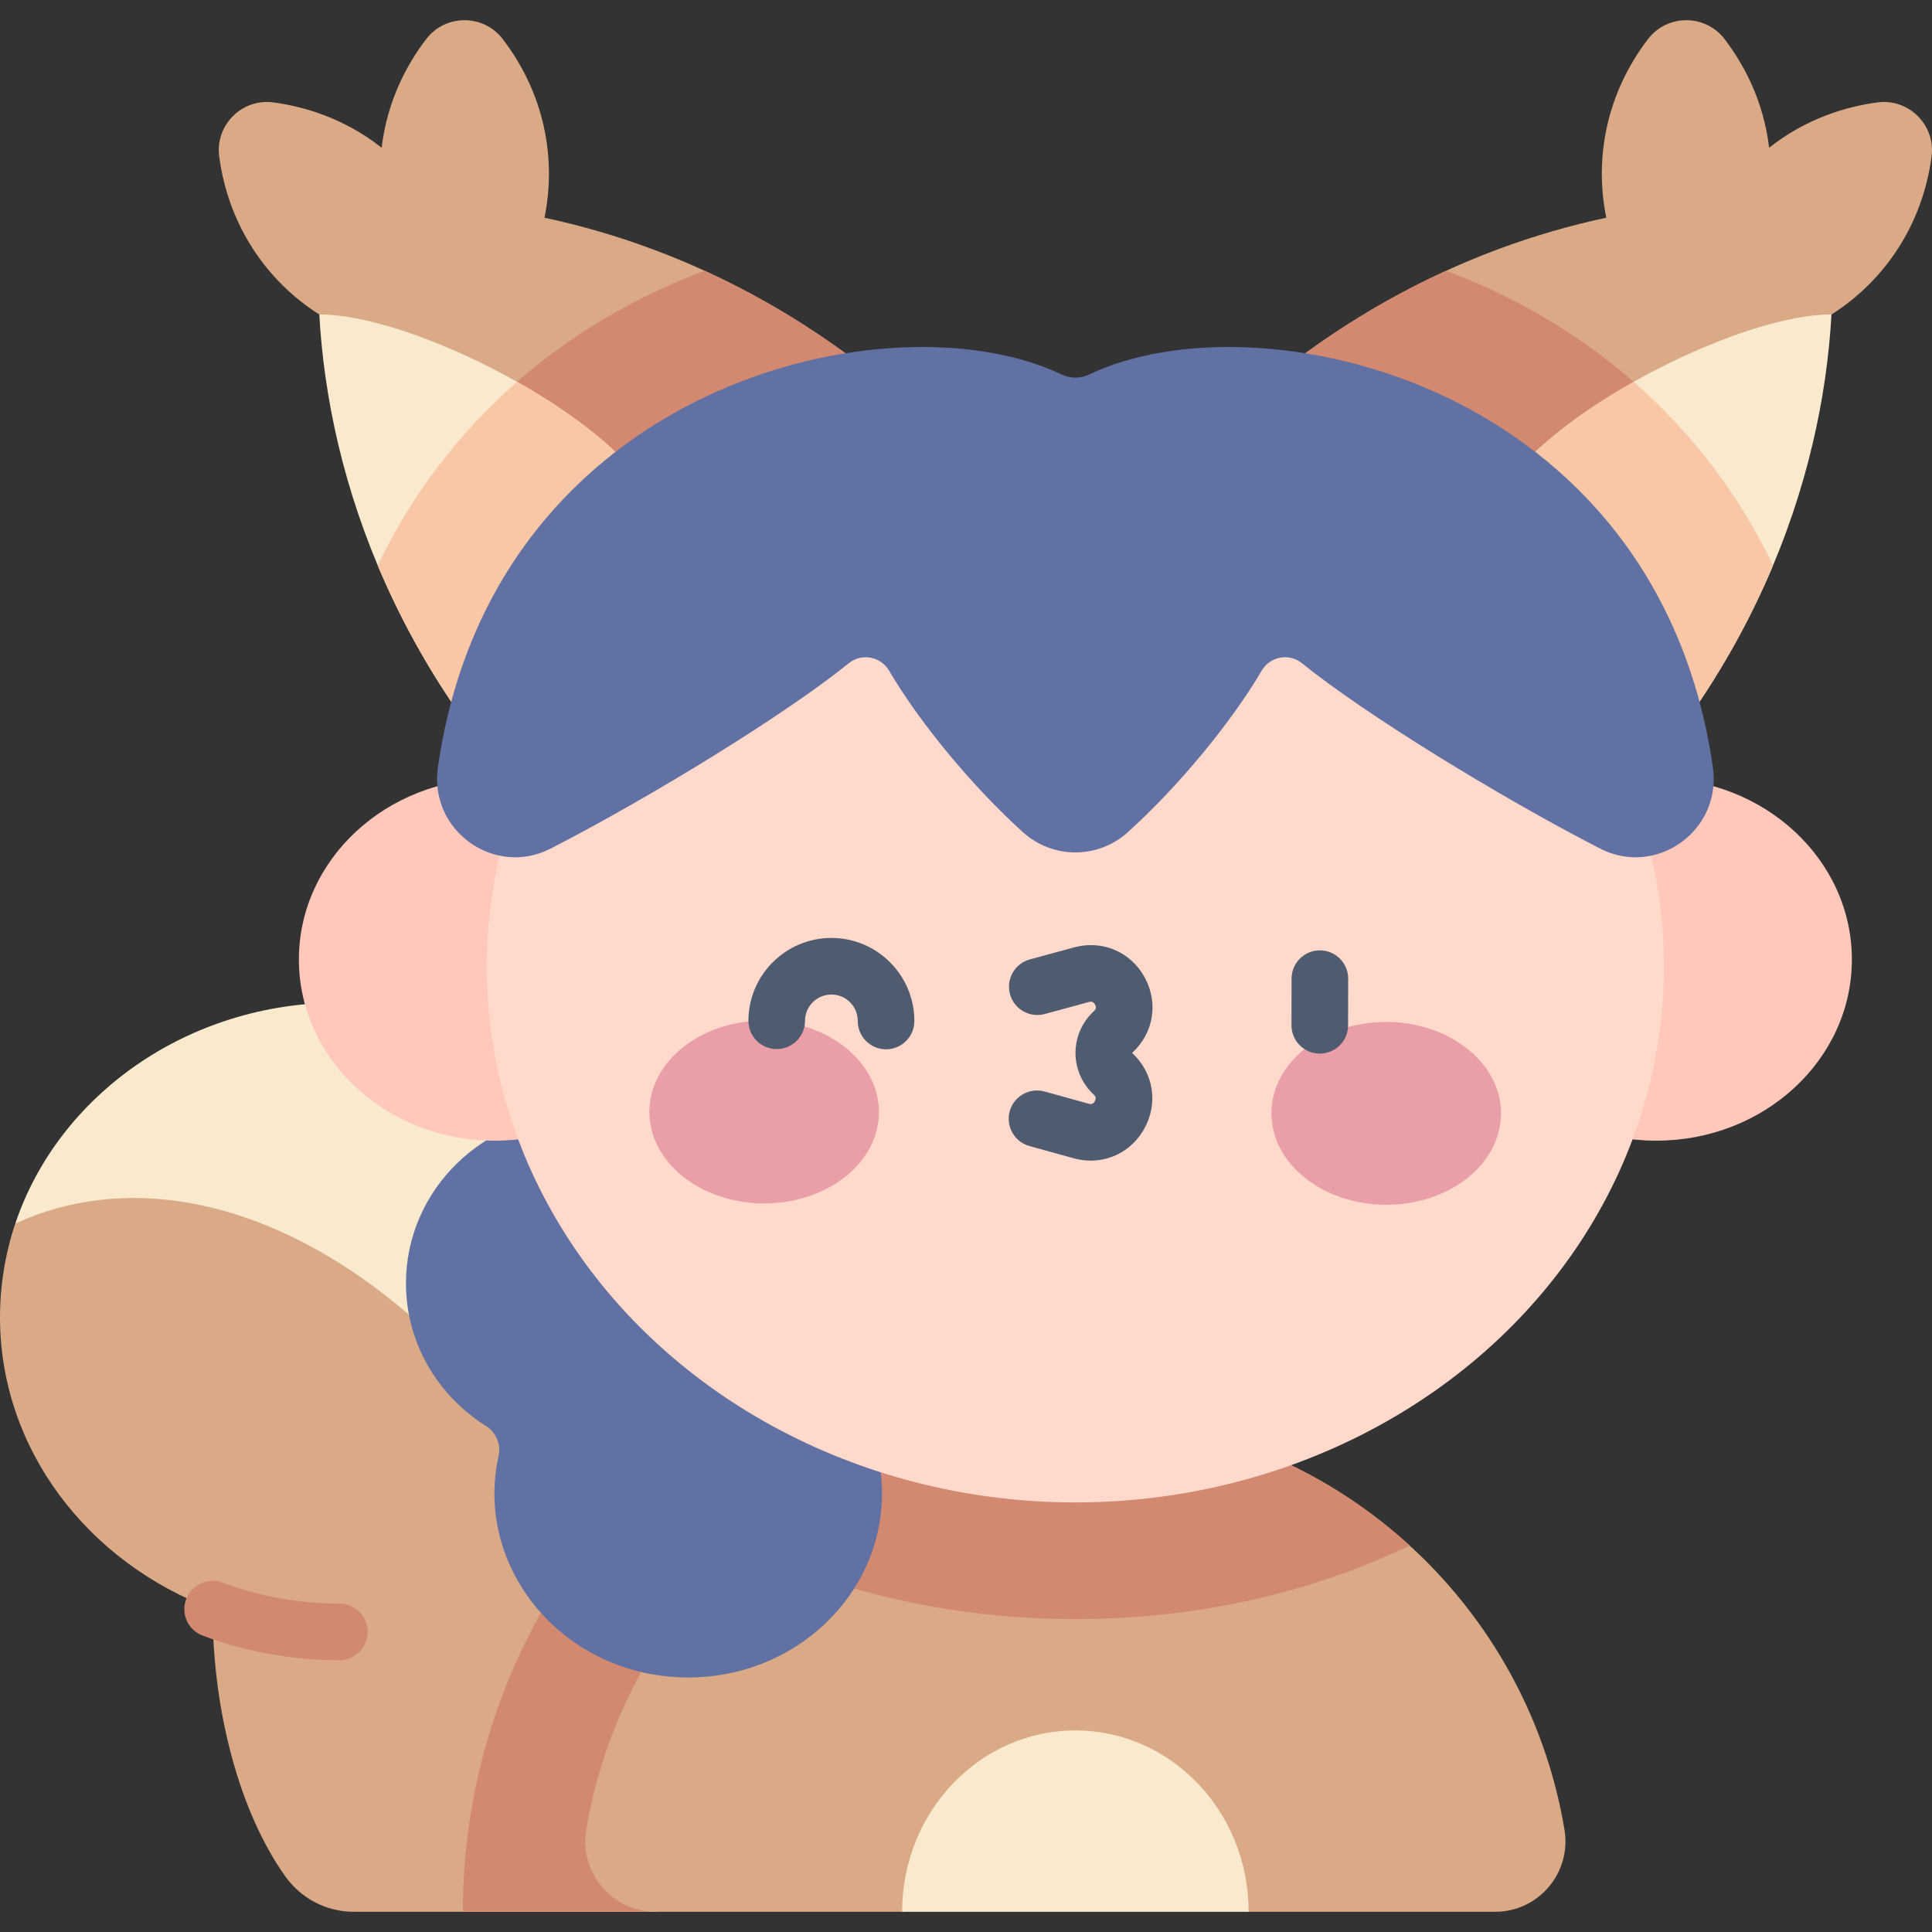 <svg id="Capa_1" enable-background="new 0 0 512 512" height="512" viewBox="0 0 512 512" width="512" xmlns="http://www.w3.org/2000/svg"><rect x="0" y="0" width="512" height="512" fill="#333333" stroke="none"/><g><path d="m179.856 349.089c-27.133-44.07-121.881-81.095-175.797-24.838h-.001c-2.637 7.845-4.058 16.187-4.058 24.838 0 35.038 23.321 65.007 56.346 77.346-.033 27.192 7.263 54.011 19.277 70.845 4.183 5.861 10.914 9.366 18.114 9.366h80.017l93.227-83.743v-102.544z" fill="#daa985"/><path d="m266.982 345.332c-81.059 8.987-144.312 77.898-144.312 161.314h51.085l93.227-83.743z" fill="#d2896f"/><path d="m179.855 349.089c0-46.049-40.262-83.379-89.928-83.379-40.336 0-74.468 24.623-85.869 58.541 57.235-26.306 137.214 24.95 175.524 136.956l87.399-38.304v-102.544z" fill="#f9e9cd"/><path d="m89.928 439.967c-12.47 0-24.652-2.19-36.207-6.507-3.88-1.449-5.851-5.771-4.4-9.65 1.45-3.879 5.77-5.848 9.65-4.4 9.87 3.688 20.285 5.558 30.957 5.558 4.142 0 7.5 3.357 7.5 7.5s-3.358 7.499-7.5 7.499z" fill="#d2896f"/><path d="m414.605 484.878c-10.371-62.218-64.456-109.645-129.617-109.645s-119.246 47.427-129.618 109.645c-1.898 11.386 6.841 21.767 18.385 21.767h65.32l45.913-9.789 45.913 9.789h65.32c11.543.001 20.282-10.38 18.384-21.767z" fill="#daa985"/><path d="m196.398 409.588c26.583 12.722 56.792 19.476 88.59 19.476s62.007-6.753 88.59-19.476c-23.364-21.337-54.456-34.354-88.59-34.354s-65.227 13.016-88.59 34.354z" fill="#d2896f"/><path d="m144.294 57.698c3.257-16.016-.154-33.078-11.066-47.347-5.095-6.662-15.178-6.662-20.273 0-5.03 6.576-10.33 16.24-11.816 28.793-9.927-7.826-20.508-10.911-28.715-12.005-8.313-1.108-15.443 6.022-14.335 14.335 2.4 18.007 12.317 32.842 26.53 41.88 26.871 27.384 53.922 82.699 72.936 146.242l102.992-102.992c-37.022-40.959-79.002-60.965-116.253-68.906z" fill="#daa985"/><path d="m186.726 71.757c-14.081 5.283-27.442 12.413-39.352 21.157-12.664 9.298-23.572 20.192-32.614 32.473 16.054 28.406 30.977 64.715 42.794 104.208l102.992-102.992c-23.438-25.931-48.864-43.456-73.82-54.846z" fill="#d2896f"/><path d="m170.918 128.56c-15.236-21.651-63.377-45.426-86.299-45.206 2.4 43.322 20.497 98.846 72.936 146.242l56.305-56.305c-13.979-12.714-33.662-31.543-42.942-44.731z" fill="#f9e9cd"/><path d="m170.918 128.56c-6.641-9.438-19.537-19.278-33.869-27.36-15.606 13.627-28.016 29.999-36.945 48.639 11.257 26.84 29.458 54.457 57.45 79.757l56.305-56.305c-13.978-12.714-33.661-31.543-42.941-44.731z" fill="#f8c7a5"/><path d="m425.681 57.698c-3.257-16.016.154-33.078 11.066-47.347 5.095-6.662 15.178-6.662 20.273 0 5.03 6.576 10.33 16.24 11.816 28.793 9.927-7.826 20.508-10.911 28.715-12.005 8.313-1.108 15.443 6.022 14.335 14.335-2.4 18.007-12.317 32.842-26.53 41.88-26.871 27.384-53.922 82.699-72.936 146.242l-102.991-102.992c37.021-40.959 79-60.965 116.252-68.906z" fill="#daa985"/><path d="m383.249 71.757c14.081 5.283 27.443 12.413 39.352 21.157 12.665 9.298 23.572 20.192 32.614 32.473-16.054 28.406-30.977 64.715-42.794 104.208l-102.992-102.991c23.438-25.932 48.864-43.457 73.82-54.847z" fill="#d2896f"/><path d="m399.057 128.56c15.236-21.651 63.377-45.426 86.299-45.206-2.4 43.322-20.497 98.846-72.936 146.242l-56.305-56.305c13.979-12.714 33.661-31.543 42.942-44.731z" fill="#f9e9cd"/><path d="m399.057 128.56c6.641-9.438 19.537-19.278 33.869-27.36 15.605 13.627 28.016 29.999 36.944 48.639-11.257 26.84-29.458 54.457-57.45 79.757l-56.305-56.305c13.979-12.714 33.661-31.543 42.942-44.731z" fill="#f8c7a5"/><path d="m199.295 349.734c6.349-28.214-15.811-54.681-45.314-54.681-25.622 0-46.394 20.161-46.394 45.031 0 15.877 8.468 29.832 21.257 37.849 2.652 1.663 3.961 4.865 3.283 7.921-6.604 29.778 17.331 58.691 50.272 58.691 28.353 0 51.338-21.833 51.338-48.764.001-21.306-14.391-39.41-34.442-46.047z" fill="#6171a3"/><ellipse cx="131.063" cy="254.279" fill="#ffc8bb" rx="51.851" ry="48.011"/><ellipse cx="438.912" cy="254.279" fill="#ffc8bb" rx="51.851" ry="48.011"/><ellipse cx="284.987" cy="256.18" fill="#ffdacc" rx="155.985" ry="141.977"/><path d="m298.862 220.564c13.159-11.862 27.346-28.911 35.491-42.821 2.218-3.788 7.276-4.742 10.686-1.978 16.438 13.322 52.085 35.28 78.961 49.096 14.997 7.709 32.325-4.799 29.935-21.491-14.611-102.066-120.364-125.607-165.285-104.129-2.306 1.103-5.018 1.103-7.324 0-44.921-21.478-150.675 2.063-165.286 104.13-2.389 16.692 14.939 29.2 29.935 21.491 26.876-13.816 62.523-35.774 78.961-49.096 3.411-2.764 8.469-1.811 10.687 1.978 8.144 13.91 22.332 30.958 35.491 42.821 7.886 7.11 19.861 7.11 27.748-.001z" fill="#6171a3"/><g><g fill="#ea9ea8"><ellipse cx="202.544" cy="294.747" rx="24.225" ry="30.42" transform="matrix(.002 -1 1 .002 -92.646 496.646)"/><ellipse cx="367.431" cy="295.108" rx="24.225" ry="30.42" transform="matrix(.002 -1 1 .002 71.519 661.892)"/></g><g fill="#4f5c6f"><path d="m349.755 279.213c-.005 0-.01 0-.015 0-4.142-.008-7.493-3.372-7.485-7.515l.024-12.362c.008-4.137 3.365-7.485 7.5-7.485h.015c4.142.008 7.493 3.372 7.485 7.515l-.024 12.362c-.008 4.136-3.364 7.485-7.5 7.485z"/><path d="m289.065 307.579c-1.494 0-3.016-.204-4.536-.624l-11.71-3.24c-3.992-1.104-6.332-5.236-5.228-9.228 1.105-3.993 5.239-6.328 9.229-5.229l11.708 3.24c.348.096 1.073.296 1.615-.678.541-.974-.013-1.483-.279-1.728-3.09-2.844-4.857-6.883-4.848-11.082.009-4.198 1.794-8.229 4.896-11.06.268-.243.823-.751.287-1.727-.536-.978-1.263-.78-1.612-.685l-11.723 3.188c-3.996 1.085-8.118-1.271-9.206-5.268-1.087-3.997 1.272-8.119 5.269-9.206l11.723-3.188c7.461-2.028 14.972 1.16 18.695 7.936 3.722 6.774 2.386 14.825-3.326 20.034 5.689 5.253 6.99 13.31 3.238 20.067-2.985 5.38-8.364 8.478-14.192 8.478z"/><path d="m234.813 278.081c-.006 0-.011 0-.017 0-4.142-.009-7.493-3.374-7.483-7.517.004-1.866-.719-3.622-2.036-4.944-1.316-1.323-3.069-2.054-4.936-2.058-.005 0-.01 0-.016 0-3.846 0-6.979 3.124-6.987 6.972-.009 4.136-3.366 7.483-7.5 7.483-.006 0-.011 0-.017 0-4.142-.009-7.493-3.374-7.483-7.517.027-12.106 9.886-21.938 21.986-21.938h.049c12.124.026 21.965 9.911 21.939 22.035-.008 4.136-3.365 7.484-7.499 7.484z"/></g></g><path d="m330.901 506.646c0-26.544-20.556-48.062-45.913-48.062s-45.913 21.518-45.913 48.062z" fill="#f9e9cd"/></g></svg>